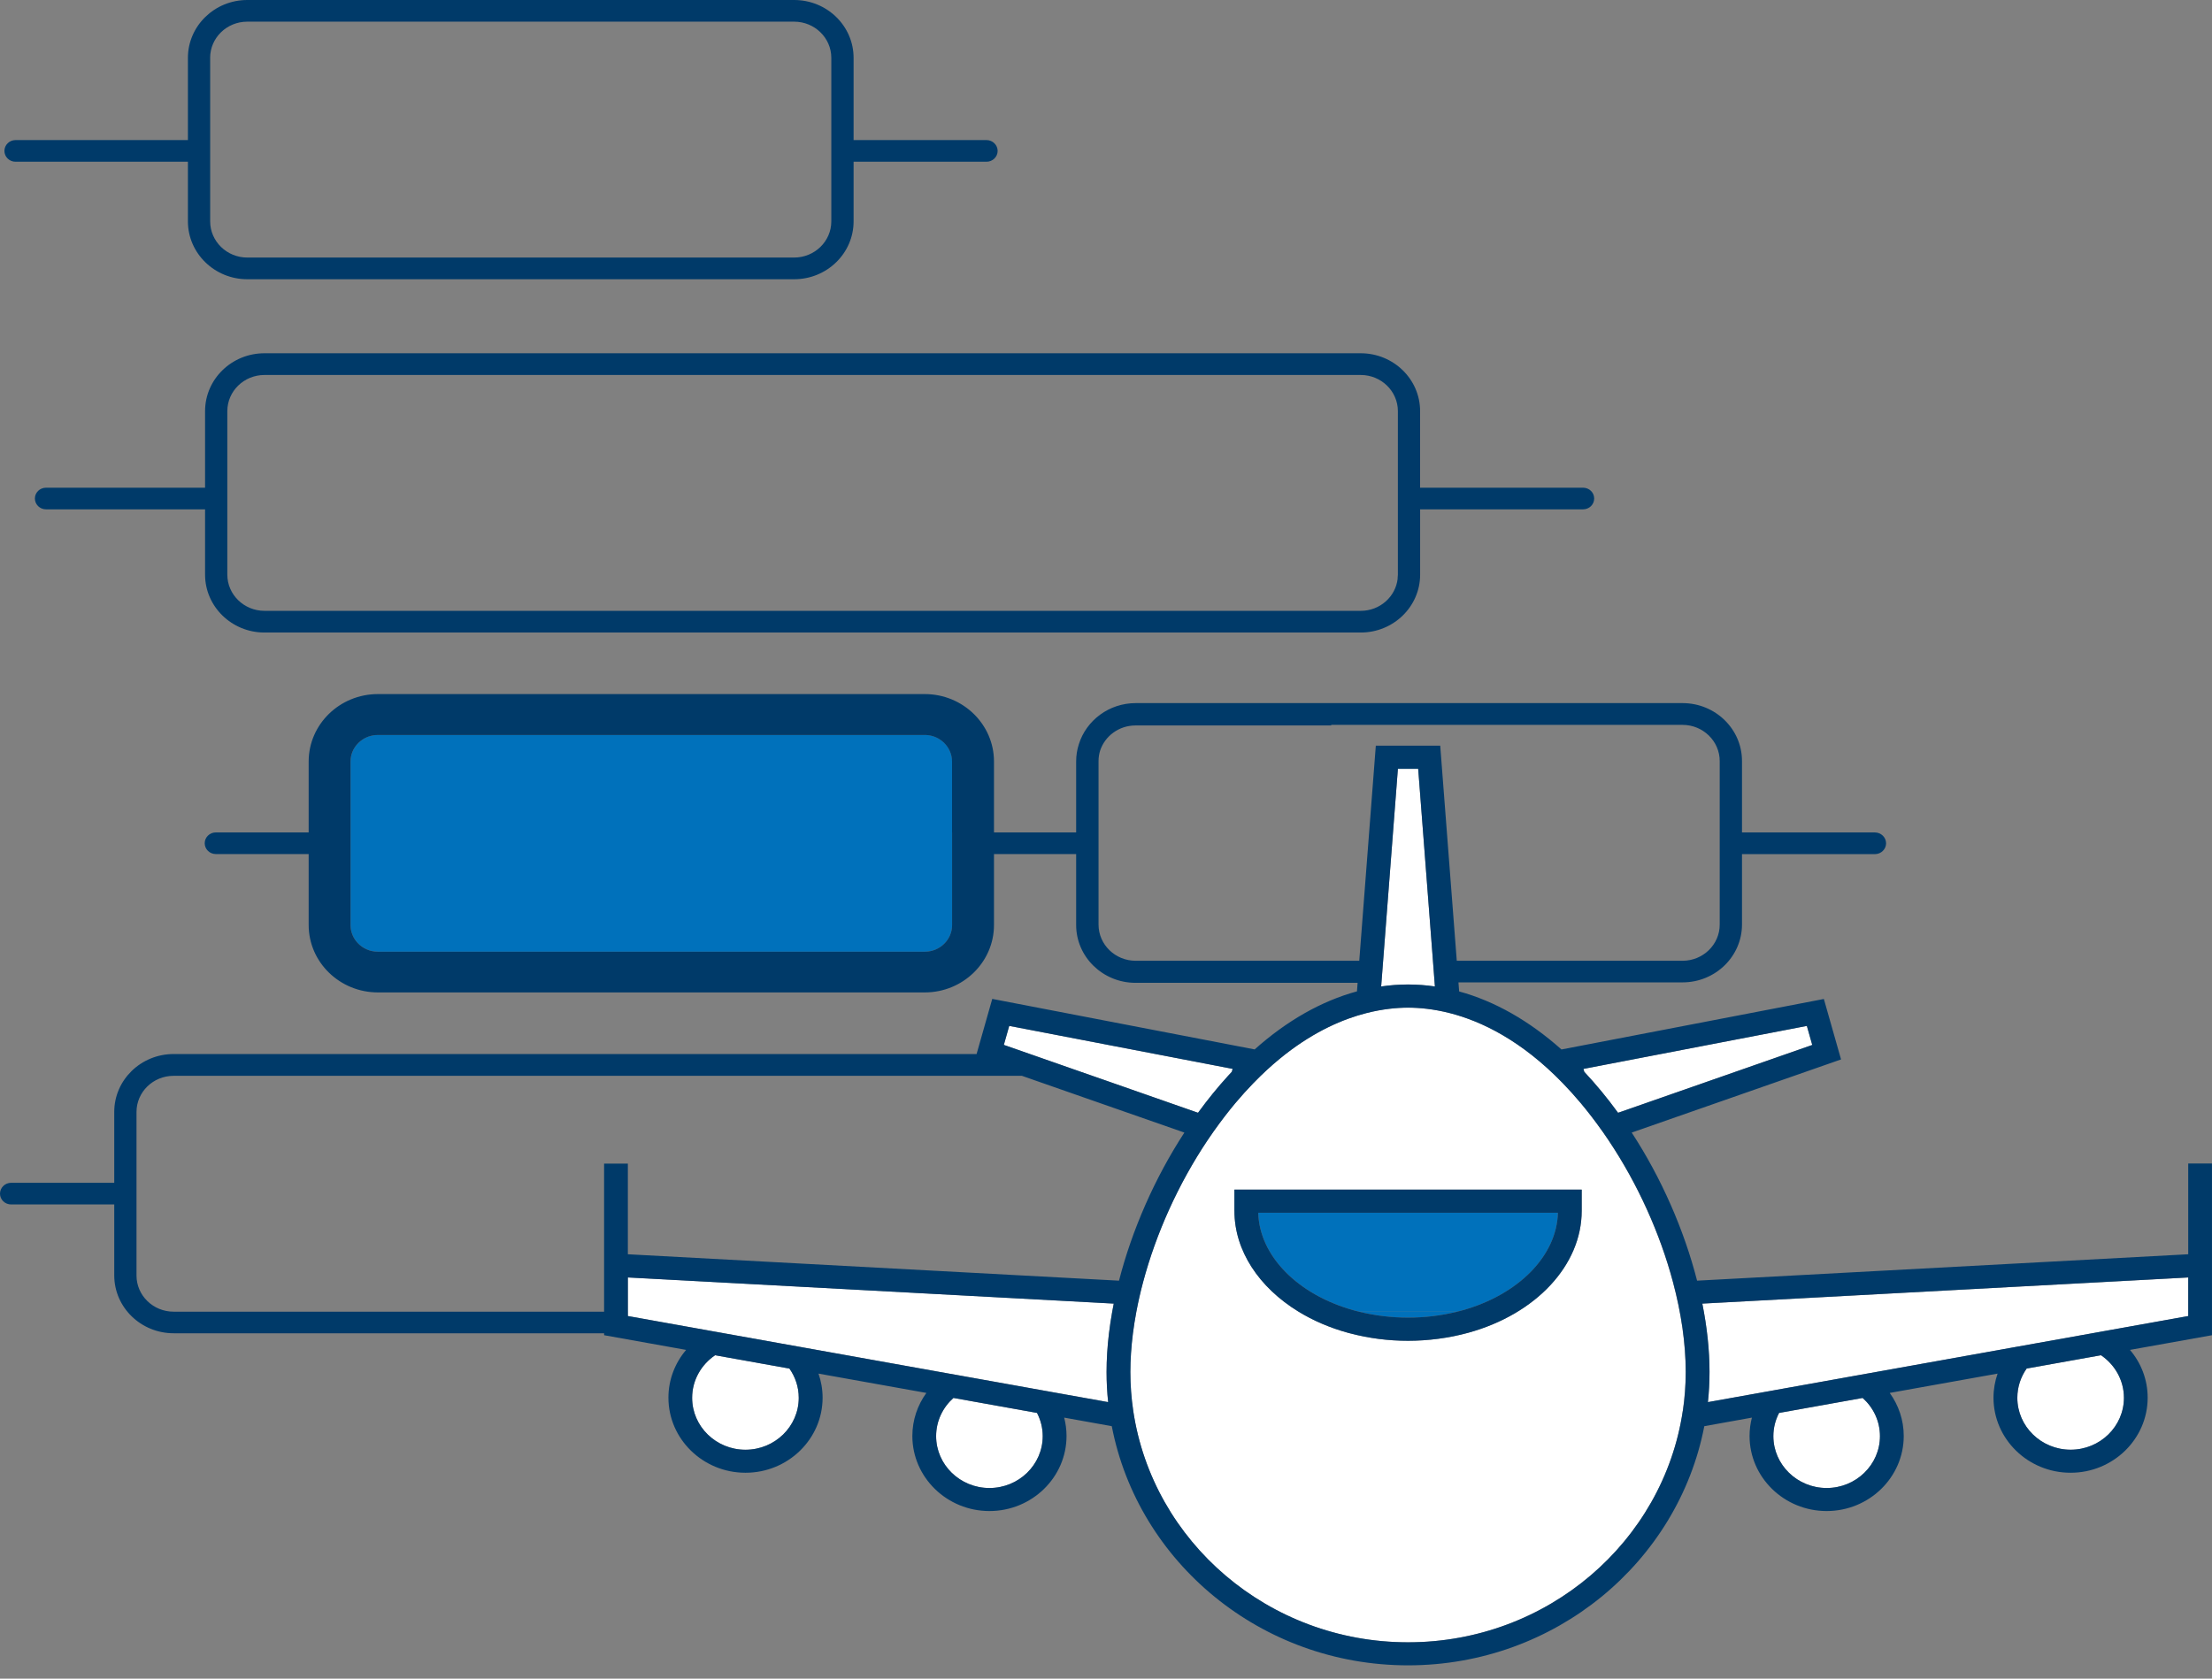<?xml version="1.0" encoding="UTF-8"?>
<svg xmlns="http://www.w3.org/2000/svg" width="83" height="63" viewBox="0 0 83 63" fill="none">
  <rect x="0" y="0" width="83" height="63" fill="#808080" stroke="none"/>
  <g clip-path="url(#clip0_766_4274)">
    <g clip-path="url(#clip1_766_4274)">
      <path d="M14.181 35.718H34.701C35.266 35.718 35.726 35.27 35.726 34.72V28.582C35.726 28.307 35.611 28.057 35.426 27.876C35.424 27.874 35.421 27.872 35.419 27.87C35.371 27.824 35.319 27.783 35.263 27.747C35.101 27.644 34.909 27.583 34.702 27.583H14.182C13.616 27.583 13.154 28.031 13.154 28.581V34.719C13.154 34.977 13.257 35.213 13.424 35.391C13.612 35.591 13.881 35.717 14.182 35.717L14.181 35.718Z" fill="#0071BB"></path>
      <path d="M26.832 50.862C26.313 51.214 25.971 51.8 25.971 52.461C25.971 53.535 26.868 54.409 27.971 54.409C29.073 54.409 29.971 53.535 29.971 52.461C29.971 52.053 29.841 51.675 29.621 51.362L26.832 50.862Z" fill="white"></path>
      <path d="M35.776 52.465C35.377 52.821 35.125 53.331 35.125 53.899C35.125 54.972 36.022 55.846 37.125 55.846C38.228 55.846 39.125 54.972 39.125 53.899C39.125 53.585 39.047 53.29 38.911 53.028L35.776 52.466V52.465Z" fill="white"></path>
      <path d="M78.834 50.862L76.045 51.362C75.824 51.675 75.695 52.053 75.695 52.461C75.695 53.535 76.593 54.409 77.695 54.409C78.798 54.409 79.695 53.535 79.695 52.461C79.695 51.8 79.354 51.214 78.834 50.862Z" fill="white"></path>
      <path d="M69.891 52.465L66.755 53.027C66.619 53.289 66.541 53.585 66.541 53.898C66.541 54.971 67.438 55.845 68.541 55.845C69.644 55.845 70.541 54.971 70.541 53.898C70.541 53.33 70.289 52.82 69.891 52.464V52.465Z" fill="white"></path>
      <path d="M23.559 49.228V49.391L26.665 49.948L27.19 50.042L27.571 50.111L29.203 50.403L30.108 50.565L35.545 51.54L36.262 51.668L38.744 52.113L39.462 52.242L41.579 52.621C41.54 52.249 41.52 51.872 41.52 51.489C41.52 51.021 41.55 50.536 41.61 50.041C41.642 49.773 41.683 49.5 41.732 49.227C41.749 49.126 41.768 49.025 41.789 48.923L23.557 47.942V49.227L23.559 49.228Z" fill="white"></path>
      <path d="M63.875 48.925C64.052 49.808 64.145 50.673 64.145 51.491C64.145 51.874 64.125 52.25 64.085 52.623L66.202 52.244L66.92 52.115L69.402 51.67L70.119 51.542L75.556 50.567L76.461 50.405L78.094 50.112L78.999 49.95L82.106 49.393V47.945L63.873 48.926L63.875 48.925Z" fill="white"></path>
      <path d="M53.841 37.022L53.829 36.87L53.767 36.056L53.214 28.854H52.452L51.899 36.056L51.834 36.89L51.824 37.022C52.159 36.973 52.495 36.948 52.833 36.948C53.17 36.948 53.506 36.973 53.841 37.022Z" fill="white"></path>
      <path d="M60.714 41.763L68 39.217L67.797 38.502L59.414 40.115L59.446 40.226C59.883 40.692 60.307 41.205 60.713 41.763H60.714Z" fill="white"></path>
      <path d="M40.987 40.376L44.953 41.763C45.316 41.265 45.693 40.802 46.081 40.376C46.127 40.325 46.174 40.275 46.221 40.226L46.251 40.115L43.379 39.562L37.869 38.502L37.666 39.217L38.657 39.563L40.986 40.377L40.987 40.376Z" fill="white"></path>
      <path d="M60.365 42.808C60.294 42.701 60.222 42.595 60.148 42.491C60.135 42.472 60.121 42.454 60.108 42.436C59.846 42.065 59.583 41.723 59.319 41.408C59.093 41.138 58.867 40.888 58.643 40.656C57.09 39.05 55.59 38.325 54.393 38.02C53.783 37.865 53.252 37.817 52.833 37.817C52.413 37.817 51.883 37.865 51.273 38.02C50.392 38.245 49.345 38.698 48.235 39.561C47.928 39.8 47.617 40.07 47.303 40.375C47.209 40.465 47.116 40.559 47.023 40.655C46.798 40.888 46.573 41.137 46.346 41.407C46.083 41.722 45.819 42.064 45.556 42.435C45.544 42.453 45.53 42.472 45.517 42.49C45.443 42.594 45.371 42.7 45.3 42.807C44.211 44.435 43.376 46.293 42.891 48.113C42.791 48.486 42.707 48.859 42.637 49.228C42.586 49.502 42.543 49.774 42.508 50.042C42.446 50.537 42.412 51.022 42.412 51.49C42.412 51.986 42.45 52.473 42.52 52.95C43.249 57.855 47.595 61.636 52.831 61.636C58.066 61.636 62.413 57.855 63.142 52.95C63.212 52.472 63.25 51.986 63.25 51.49C63.25 50.428 63.082 49.279 62.771 48.113C62.286 46.294 61.451 44.435 60.362 42.807L60.365 42.808ZM59.349 45.446C59.349 47.48 57.638 49.318 55.093 50.019C54.364 50.22 53.599 50.32 52.834 50.32C52.068 50.32 51.365 50.227 50.664 50.042C50.635 50.034 50.605 50.028 50.575 50.019C49.893 49.831 49.271 49.561 48.726 49.228C47.236 48.318 46.319 46.935 46.319 45.446V44.647H59.35V45.446H59.349Z" fill="white"></path>
      <path d="M54.667 49.231C54.728 49.215 54.79 49.2 54.851 49.184C56.977 48.598 58.416 47.131 58.457 45.516H47.213C47.254 47.13 48.692 48.597 50.818 49.184C50.877 49.2 50.935 49.215 50.994 49.229H54.667V49.231Z" fill="#0071BB"></path>
      <path d="M54.665 49.231V49.229H50.992C52.183 49.525 53.473 49.525 54.665 49.231Z" fill="#0071BB"></path>
      <path d="M0.582 6.07H7.051V8.309C7.051 9.506 8.052 10.48 9.279 10.48H29.799C31.03 10.48 32.029 9.505 32.029 8.309V6.07H37.017C37.246 6.07 37.434 5.887 37.434 5.664C37.434 5.441 37.246 5.257 37.017 5.257H32.029V2.171C32.029 0.973 31.03 0 29.799 0H9.279C8.052 0 7.051 0.973 7.051 2.171V5.257H0.582C0.353 5.257 0.166 5.44 0.166 5.664C0.166 5.888 0.353 6.07 0.582 6.07ZM7.885 2.171C7.885 1.422 8.508 0.813 9.278 0.813H29.798C30.569 0.813 31.193 1.423 31.193 2.171V8.309C31.193 9.057 30.567 9.666 29.798 9.666H9.279C8.509 9.666 7.886 9.056 7.886 8.309V2.171H7.885Z" fill="#003A69"></path>
      <path d="M7.695 15.429V18.304H1.727C1.495 18.304 1.309 18.486 1.309 18.709C1.309 18.932 1.495 19.116 1.727 19.116H7.695V21.568C7.695 22.764 8.694 23.739 9.923 23.739H51.059C52.288 23.739 53.287 22.765 53.287 21.568V19.116H59.4C59.631 19.116 59.818 18.935 59.818 18.709C59.818 18.483 59.631 18.304 59.4 18.304H53.286V15.429C53.286 14.231 52.287 13.258 51.057 13.258H9.923C8.694 13.258 7.695 14.231 7.695 15.429ZM52.452 15.429V21.567C52.452 21.624 52.436 21.721 52.444 21.717C52.368 22.395 51.777 22.925 51.06 22.925H9.925C9.156 22.925 8.53 22.315 8.53 21.568V20.101V15.43C8.53 14.681 9.154 14.073 9.924 14.073H51.058C51.827 14.073 52.452 14.682 52.452 15.43V15.429Z" fill="#003A69"></path>
      <path d="M82.108 43.671V47.073L63.679 48.064C63.192 46.163 62.343 44.217 61.226 42.506L69.081 39.761L68.436 37.492L58.59 39.387C57.38 38.31 56.083 37.573 54.751 37.209L54.725 36.869H63.134C64.365 36.869 65.364 35.894 65.364 34.698V32.056H70.352C70.581 32.056 70.771 31.873 70.771 31.65C70.771 31.427 70.582 31.242 70.352 31.242H65.364V28.559C65.364 27.362 64.365 26.388 63.134 26.388H42.614C41.614 26.388 40.763 27.036 40.483 27.925C40.416 28.131 40.38 28.35 40.38 28.578V31.241H37.297V28.579C37.297 27.184 36.132 26.049 34.7 26.049H14.18C12.747 26.049 11.582 27.184 11.582 28.579V31.241H8.097C7.868 31.241 7.681 31.424 7.681 31.647C7.681 31.87 7.868 32.053 8.097 32.053H11.582V34.716C11.582 36.111 12.747 37.246 14.18 37.246H34.7C36.132 37.246 37.297 36.111 37.297 34.716V32.053H40.38V34.716C40.38 35.912 41.38 36.886 42.608 36.886H50.941L50.917 37.206C49.585 37.569 48.287 38.306 47.078 39.385L37.232 37.489L36.644 39.558H6.515C5.286 39.558 4.287 40.532 4.287 41.729V44.391H0.418C0.187 44.391 0 44.575 0 44.799C0 45.023 0.187 45.204 0.418 45.204H4.287V47.867C4.287 49.064 5.286 50.038 6.515 50.038H22.668V50.111L25.745 50.662C25.331 51.15 25.081 51.775 25.081 52.456C25.081 54.009 26.379 55.273 27.973 55.273C29.568 55.273 30.866 54.009 30.866 52.456C30.866 52.14 30.811 51.836 30.712 51.552L34.76 52.277C34.429 52.735 34.234 53.292 34.234 53.893C34.234 55.446 35.532 56.71 37.127 56.71C38.721 56.71 40.019 55.446 40.019 53.893C40.019 53.655 39.988 53.425 39.931 53.204L41.717 53.525C42.701 58.628 47.311 62.501 52.834 62.501C58.356 62.501 62.965 58.628 63.95 53.525L65.736 53.204C65.679 53.425 65.648 53.655 65.648 53.893C65.648 55.446 66.946 56.71 68.54 56.71C70.135 56.71 71.433 55.446 71.433 53.893C71.433 53.292 71.238 52.735 70.907 52.277L74.955 51.552C74.856 51.836 74.801 52.14 74.801 52.456C74.801 54.009 76.099 55.273 77.694 55.273C79.288 55.273 80.586 54.009 80.586 52.456C80.586 51.775 80.337 51.15 79.922 50.662L82.999 50.111V43.666H82.107L82.108 43.671ZM35.725 31.243V34.72C35.725 35.27 35.265 35.718 34.7 35.718H14.18C13.88 35.718 13.611 35.592 13.422 35.392C13.256 35.214 13.153 34.978 13.153 34.72V32.056V28.582C13.153 28.514 13.159 28.446 13.173 28.381C13.27 27.927 13.684 27.584 14.179 27.584H34.699C34.906 27.584 35.1 27.645 35.26 27.748C35.317 27.784 35.368 27.825 35.416 27.87C35.418 27.872 35.421 27.874 35.423 27.877C35.608 28.058 35.723 28.308 35.723 28.583V31.244L35.725 31.243ZM79.696 52.461C79.696 53.535 78.799 54.408 77.696 54.408C76.593 54.408 75.696 53.535 75.696 52.461C75.696 52.053 75.826 51.675 76.046 51.362L78.834 50.862C79.354 51.214 79.696 51.799 79.696 52.461ZM70.541 53.899C70.541 54.972 69.644 55.846 68.541 55.846C67.439 55.846 66.541 54.972 66.541 53.899C66.541 53.585 66.62 53.29 66.756 53.028L69.891 52.466C70.29 52.822 70.541 53.332 70.541 53.9V53.899ZM69.403 51.669L66.921 52.114L66.203 52.243L64.086 52.622C64.125 52.25 64.146 51.873 64.146 51.49C64.146 50.673 64.052 49.808 63.876 48.924L82.109 47.943V49.391L79.002 49.948L78.097 50.111L76.464 50.403L75.559 50.565L70.122 51.54L69.405 51.668L69.403 51.669ZM63.144 52.95C62.415 57.856 58.069 61.637 52.834 61.637C47.598 61.637 43.252 57.856 42.523 52.95C42.452 52.473 42.415 51.987 42.415 51.491C42.415 51.024 42.449 50.538 42.511 50.043C42.545 49.775 42.588 49.503 42.64 49.229C42.709 48.86 42.794 48.488 42.894 48.114C43.379 46.294 44.214 44.436 45.302 42.808C45.374 42.701 45.445 42.595 45.52 42.491C45.532 42.472 45.546 42.454 45.559 42.436C45.822 42.065 46.085 41.723 46.348 41.408C46.575 41.138 46.801 40.888 47.026 40.656C47.119 40.56 47.212 40.466 47.305 40.376C47.62 40.071 47.931 39.801 48.237 39.562C49.348 38.698 50.394 38.245 51.276 38.021C51.886 37.866 52.416 37.818 52.836 37.818C53.255 37.818 53.785 37.866 54.395 38.021C55.592 38.326 57.091 39.051 58.645 40.657C58.87 40.89 59.096 41.139 59.322 41.409C59.584 41.724 59.848 42.066 60.111 42.437C60.124 42.455 60.138 42.474 60.151 42.492C60.224 42.596 60.296 42.702 60.368 42.809C61.456 44.437 62.291 46.294 62.776 48.115C63.088 49.28 63.255 50.43 63.255 51.492C63.255 51.988 63.218 52.475 63.147 52.951L63.144 52.95ZM39.126 53.899C39.126 54.972 38.228 55.846 37.126 55.846C36.023 55.846 35.126 54.972 35.126 53.899C35.126 53.331 35.377 52.821 35.776 52.465L38.911 53.027C39.047 53.289 39.126 53.585 39.126 53.898V53.899ZM38.745 52.114L36.263 51.669L35.546 51.541L30.109 50.566L29.204 50.404L27.572 50.111L27.191 50.043L26.666 49.949L23.559 49.392V47.944L41.792 48.925C41.772 49.026 41.752 49.128 41.734 49.229C41.686 49.503 41.644 49.775 41.612 50.043C41.553 50.537 41.522 51.022 41.522 51.491C41.522 51.874 41.542 52.25 41.582 52.623L39.465 52.244L38.747 52.115L38.745 52.114ZM29.971 52.462C29.971 53.536 29.074 54.41 27.971 54.41C26.868 54.41 25.971 53.536 25.971 52.462C25.971 51.8 26.312 51.215 26.833 50.863L29.621 51.363C29.842 51.676 29.971 52.054 29.971 52.462ZM37.666 39.217L37.869 38.502L43.379 39.562L46.251 40.115L46.221 40.226C46.174 40.276 46.127 40.326 46.081 40.376C45.693 40.801 45.316 41.264 44.953 41.763L40.987 40.376L38.658 39.562L37.667 39.215L37.666 39.217ZM51.835 36.891L51.899 36.057L52.453 28.855H53.214L53.768 36.057L53.83 36.871L53.842 37.023C53.507 36.974 53.171 36.949 52.834 36.949C52.496 36.949 52.16 36.974 51.825 37.023L51.835 36.891ZM59.415 40.117L67.798 38.503L68.001 39.218L60.715 41.764C60.308 41.206 59.885 40.693 59.447 40.227L59.416 40.117H59.415ZM42.613 36.058C41.844 36.058 41.22 35.449 41.22 34.701V28.563C41.22 28.427 41.241 28.295 41.279 28.172C41.459 27.624 41.985 27.227 42.607 27.227H49.957C49.953 27.22 49.95 27.213 49.946 27.205H63.133C63.904 27.205 64.528 27.816 64.528 28.563V34.701C64.528 35.45 63.903 36.058 63.133 36.058H54.662L54.041 27.986H51.624L51.003 36.058H42.612H42.613ZM6.515 49.228C5.745 49.228 5.122 48.619 5.122 47.871V41.733C5.122 40.984 5.745 40.376 6.515 40.376H38.345L44.441 42.506C43.325 44.217 42.476 46.163 41.988 48.064L23.559 47.073V43.671H22.667V49.228H6.515Z" fill="#003A69"></path>
      <path d="M46.319 45.446C46.319 46.935 47.237 48.318 48.726 49.228C49.271 49.561 49.893 49.831 50.575 50.019C50.605 50.027 50.635 50.034 50.664 50.042C51.367 50.226 52.1 50.32 52.834 50.32C53.568 50.32 54.365 50.22 55.093 50.019C57.639 49.318 59.349 47.48 59.349 45.446V44.647H46.318V45.446H46.319ZM58.457 45.516C58.416 47.13 56.977 48.597 54.851 49.184C54.79 49.2 54.728 49.215 54.667 49.231C53.475 49.525 52.186 49.524 50.994 49.229C50.935 49.215 50.877 49.2 50.818 49.184C48.692 48.598 47.253 47.131 47.213 45.516H58.457Z" fill="#003A69"></path>
    </g>
  </g>
  <defs>
    <clipPath id="clip0_766_4274">
      <rect width="83" height="63" fill="white"></rect>
    </clipPath>
    <clipPath id="clip1_766_4274">
      <rect width="83" height="62.506" fill="white"></rect>
    </clipPath>
  </defs>
</svg>

